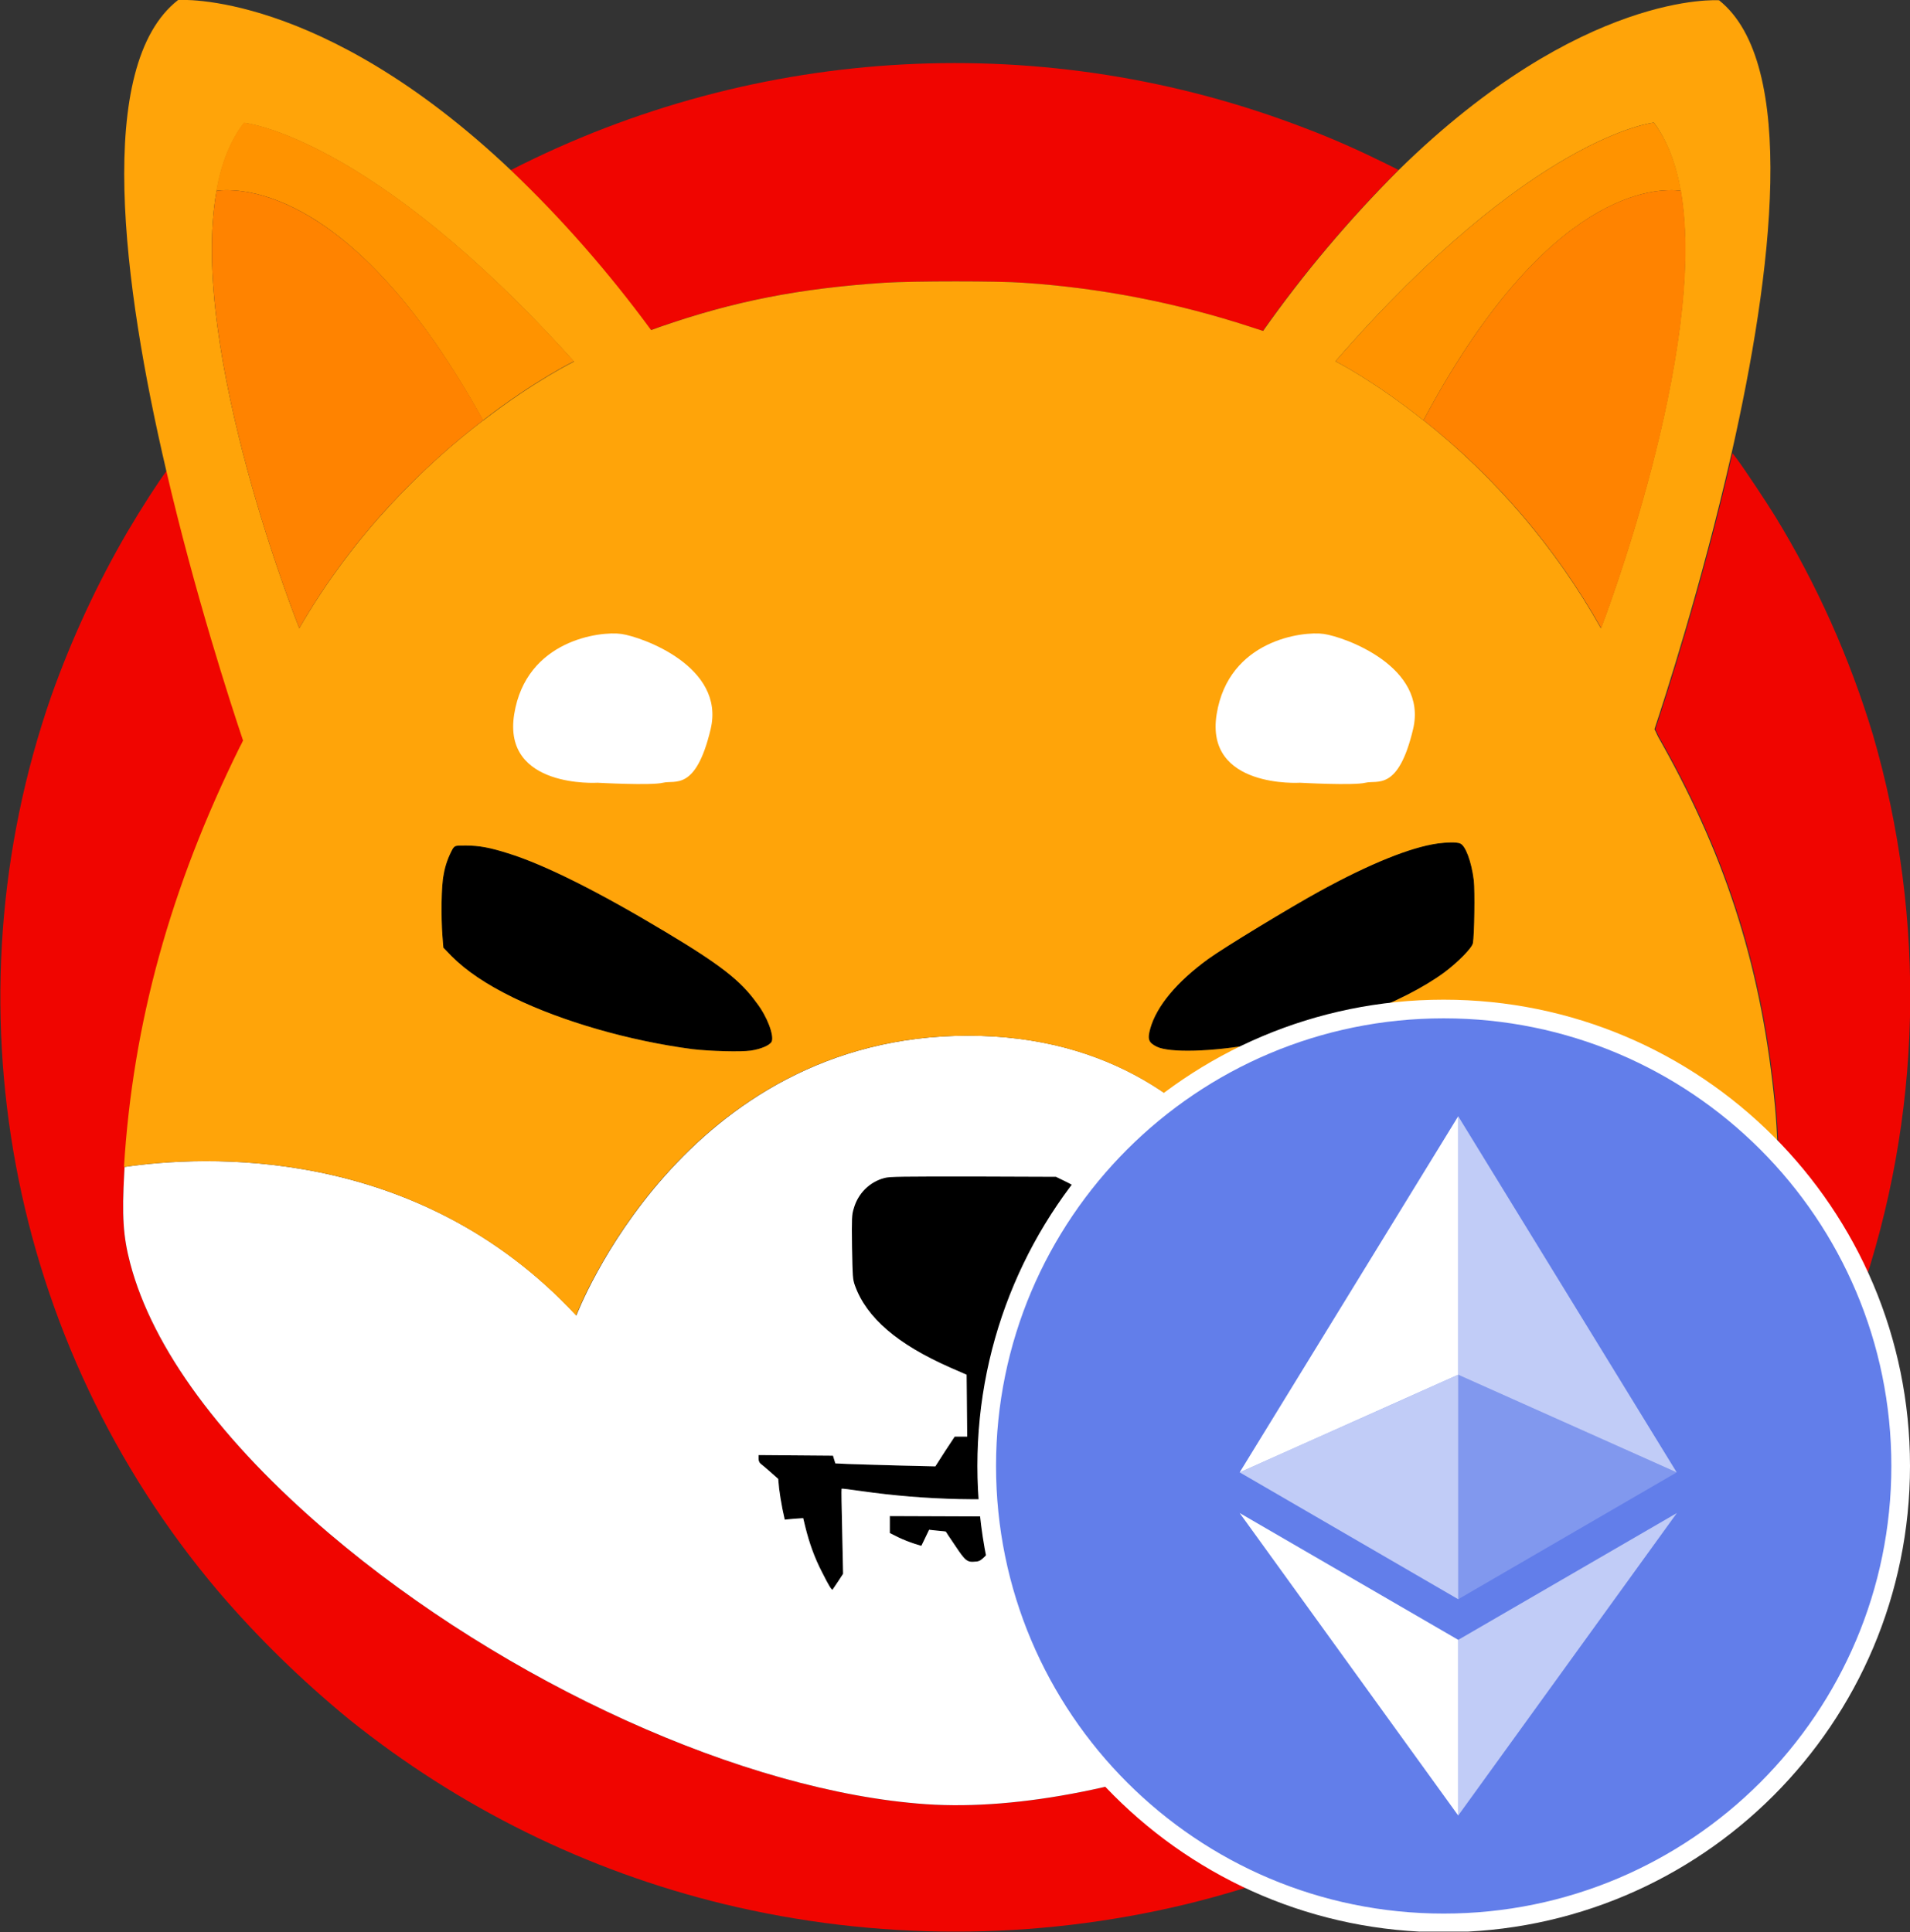 <svg width="512" height="518" viewBox="0 0 512 518" fill="none" xmlns="http://www.w3.org/2000/svg">
<rect x="0" y="0" width="512" height="518" fill="#333333" stroke="none"/>
<g clip-path="url(#clip0_1177_57795)">
<path d="M374.886 45.557C361.561 58.881 349.354 73.323 338.502 88.722L335.072 87.605C315.284 81.142 294.779 77.153 274.113 75.796C267.89 75.318 244.672 75.318 237.092 75.796C214.193 77.312 196.639 80.743 176.692 87.685C175.894 88.004 175.176 88.243 174.458 88.483C163.208 73.163 150.681 58.801 136.878 45.636C203.102 11.726 280.576 7.657 349.912 34.386C357.332 37.179 364.593 40.45 371.694 43.961L374.886 45.557Z" fill="#F00500"/>
<path d="M498.397 348.193C488.344 376.836 473.264 403.406 453.716 426.544C443.104 438.991 431.375 450.401 418.769 460.774C389.247 484.55 354.779 501.545 317.996 510.481C277.305 520.295 234.857 520.295 194.165 510.481C157.303 501.545 122.915 484.55 93.393 460.774C80.787 450.401 69.058 438.991 58.446 426.544C2.195 360.081 -14.879 268.803 13.764 186.542C19.19 171.302 25.972 156.621 34.111 142.658C37.861 136.275 42.488 129.095 44.722 126.142C52.382 159.095 61.797 188.058 65.308 198.51C65.068 199.069 64.749 199.707 64.43 200.265C45.839 237.925 35.786 274.229 33.392 312.846C33.392 313.325 33.313 313.884 33.313 314.362C32.674 325.932 32.993 331.437 34.908 338.698C40.892 361.437 59.324 386.491 88.207 411.066C135.521 451.279 199.671 480.322 248.262 483.673C298.927 487.104 373.688 457.502 423.476 414.257C431.295 407.316 438.636 399.975 445.498 392.156C450.445 386.411 457.785 376.517 457.227 376.517C457.067 376.517 457.227 376.358 457.546 376.198C457.785 376.039 458.024 375.799 457.865 375.64C457.785 375.56 457.945 375.32 458.184 375.241C458.423 375.161 458.583 375.001 458.503 374.842C458.423 374.682 458.503 374.523 458.822 374.443C459.062 374.363 459.141 374.124 459.062 373.964C458.982 373.805 459.062 373.645 459.221 373.645C459.381 373.645 459.54 373.406 459.54 373.246C459.54 373.086 459.7 372.847 459.86 372.847C460.019 372.847 460.179 372.688 460.179 372.528C460.418 371.89 460.817 371.251 461.216 370.693C462.413 368.858 467.2 360.32 467.838 358.884C472.386 348.591 475.259 339.416 476.615 330.24C477.253 325.852 477.652 317.793 477.333 315.878C477.253 315.559 477.253 315.001 477.174 314.123C477.014 312.527 476.934 310.134 476.775 307.74C476.615 304.15 476.296 299.123 476.057 296.649C472.626 260.426 463.37 230.824 445.817 199.468C445.099 198.271 444.461 197.074 444.062 196.116C443.902 195.877 443.822 195.638 443.742 195.478C446.216 188.058 456.349 157.02 464.408 121.515L464.567 121.674L465.764 123.27C467.838 126.063 473.344 134.361 475.817 138.35C487.067 156.701 495.844 176.409 502.067 196.994C516.509 246.543 515.312 299.362 498.397 348.193Z" fill="#F00500"/>
<path d="M394.832 252.846C394.593 254.122 390.843 257.952 387.093 260.745C376.082 268.803 356.374 276.303 336.348 279.894C324.938 281.968 313.528 282.288 310.097 280.612C307.863 279.495 307.544 278.617 308.342 275.745C310.018 269.761 315.443 263.218 323.901 257.075C328.209 253.963 345.683 243.351 353.821 238.883C367.226 231.542 378.077 227.154 385.417 226.117C387.731 225.798 390.524 225.718 391.401 226.117C392.838 226.675 394.433 230.904 395.072 236.01C395.391 238.723 395.231 250.692 394.832 252.846Z" fill="black"/>
<path d="M206.852 279.256C206.373 280.214 203.979 281.251 201.267 281.65C198.554 282.049 190.256 281.809 185.548 281.251C168.633 279.017 150.681 273.831 137.596 267.448C130.255 263.857 124.989 260.267 121.08 256.357L118.846 254.043L118.606 251.011C118.207 245.745 118.287 237.447 118.925 234.495C119.324 232.022 120.202 229.628 121.399 227.474C122.037 226.676 122.037 226.676 124.909 226.676C128.42 226.676 131.372 227.234 136.16 228.75C145.973 231.782 160.575 239.123 178.367 249.814C193.048 258.591 198.554 262.9 202.783 268.804C205.655 272.474 207.57 277.66 206.852 279.256Z" fill="black"/>
<path d="M319.831 390.32C319.831 390.56 318.874 394.39 317.677 398.938C316.48 403.485 315.523 407.156 315.523 407.315C314.645 407.395 313.847 407.475 312.97 407.395H310.416L306.906 415.693C304.991 420.241 303.235 424.47 302.996 425.108L302.517 426.225L300.842 423.512L299.166 420.799V398.698L298.528 398.858C297.172 399.177 287.517 400.454 283.289 400.852C265.815 402.608 248.261 402.209 230.868 399.735C228.075 399.336 225.681 399.017 225.602 399.097C225.522 399.177 225.602 404.283 225.761 410.587L226.001 421.916L224.644 423.991C223.926 425.108 223.208 426.065 223.208 426.145C222.969 426.385 222.171 425.108 220.336 421.438C218.341 417.608 216.905 413.539 215.868 409.31L215.309 406.996L212.836 407.156L210.362 407.395L209.724 404.443C209.405 402.847 209.006 400.374 208.846 399.017L208.607 396.464L206.532 394.629C205.336 393.592 204.139 392.554 203.899 392.395C203.5 392.076 203.341 391.517 203.341 391.038V390.081L213.314 390.161L223.288 390.241L223.607 391.278L223.926 392.315L227.357 392.475C229.272 392.555 235.336 392.714 240.761 392.874L250.735 393.113L253.288 389.124L255.921 385.134H259.272L259.192 376.836L259.113 368.538L254.724 366.623C240.602 360.4 232.304 353.299 229.192 344.682C228.554 342.926 228.554 342.288 228.394 334.309C228.315 326.41 228.314 325.692 228.873 323.937C229.99 319.947 233.102 316.836 237.091 315.798C238.448 315.399 242.038 315.399 260.868 315.399L283.049 315.479L285.523 316.676C288.475 318.112 289.831 319.149 291.507 321.384C293.422 323.937 293.98 325.931 293.98 330.799C293.98 337.74 293.501 343.724 292.783 346.118C291.746 349.389 290.15 352.501 288.156 355.293C284.166 360.4 276.905 365.506 270.283 367.82L268.368 368.538L268.448 376.916L268.528 385.294L270.283 385.453L272.038 385.613L274.432 389.203L276.746 392.794H287.437C293.342 392.794 298.528 392.874 299.007 392.953C299.805 393.113 299.964 393.033 300.762 391.677L301.72 390.241H310.895C317.757 389.921 319.831 390.081 319.831 390.32Z" fill="black"/>
<path d="M277.703 413.22C276.187 414.098 275.15 414.497 274.911 414.337C274.671 414.258 273.554 413.3 272.357 412.423L270.203 410.667L267.969 413.061C263.102 418.327 262.942 418.566 261.506 418.646C259.272 418.885 258.794 418.486 256.081 414.417C254.645 412.343 253.527 410.587 253.527 410.587C253.527 410.587 252.49 410.428 251.293 410.348L249.059 410.109L248.022 412.263L246.985 414.417L245.15 413.859C243.714 413.38 242.277 412.821 240.921 412.183L238.527 410.986V406.438L259.751 406.518L280.975 406.598L281.054 408.752C281.134 411.306 281.214 411.226 277.703 413.22Z" fill="black"/>
<path d="M477.173 315.879C477.094 315.56 477.094 315.001 477.014 314.123C457.865 312.049 403.21 310.772 352.465 352.661C352.465 352.661 336.108 277.66 259.512 277.66C182.915 277.66 154.511 352.661 154.511 352.661C111.585 306.464 54.137 309.815 33.392 312.847C33.392 313.325 33.312 313.884 33.312 314.363C32.674 325.932 32.993 331.437 34.908 338.698C40.892 361.438 59.323 386.491 88.207 411.066C135.521 451.279 199.671 480.322 248.261 483.673C298.927 487.104 373.688 457.502 423.476 414.257C431.295 407.316 438.636 399.975 445.498 392.156C450.444 386.411 457.785 376.518 457.226 376.518C457.067 376.518 457.226 376.358 457.546 376.198C457.785 376.039 458.024 375.799 457.865 375.64C457.785 375.56 457.944 375.321 458.184 375.241C458.423 375.161 458.583 375.002 458.503 374.842C458.423 374.682 458.503 374.523 458.822 374.443C459.062 374.363 459.141 374.124 459.062 373.964C458.982 373.805 459.062 373.645 459.221 373.645C459.381 373.645 459.54 373.406 459.54 373.246C459.54 373.087 459.7 372.847 459.859 372.847C460.019 372.847 460.179 372.688 460.179 372.528C460.418 371.89 460.817 371.252 461.216 370.693C462.413 368.858 467.2 360.321 467.838 358.884C472.386 348.592 475.258 339.416 476.615 330.241C477.094 325.852 477.493 317.794 477.173 315.879ZM277.703 413.22C276.187 414.098 275.15 414.497 274.911 414.337C274.671 414.257 273.554 413.3 272.357 412.422L270.203 410.667L267.969 413.061C263.102 418.327 262.942 418.566 261.506 418.646C259.272 418.885 258.794 418.486 256.081 414.417C254.645 412.342 253.527 410.587 253.527 410.587C253.527 410.587 252.49 410.427 251.293 410.348L249.059 410.108L248.022 412.263L246.985 414.417L245.15 413.858C243.714 413.38 242.277 412.821 240.921 412.183L238.527 410.986V406.438L259.751 406.518L280.975 406.598L281.054 408.752C281.134 411.305 281.214 411.225 277.703 413.22ZM317.597 398.858C316.4 403.406 315.443 407.076 315.443 407.236C314.565 407.316 313.767 407.396 312.89 407.316H310.337L306.906 415.694C304.991 420.241 303.235 424.47 302.996 425.108L302.517 426.226L300.842 423.513L299.166 420.8V398.699L298.528 398.858C297.172 399.177 287.517 400.454 283.288 400.853C265.815 402.608 248.261 402.209 230.868 399.736C228.075 399.337 225.681 399.018 225.602 399.098C225.522 399.177 225.602 404.284 225.761 410.587L226.001 421.917L224.644 423.991C223.926 425.109 223.208 426.066 223.208 426.146C222.969 426.385 222.171 425.109 220.336 421.438C218.341 417.608 216.905 413.539 215.868 409.31L215.309 406.997L212.836 407.156L210.362 407.396L209.724 404.443C209.405 402.848 209.006 400.374 208.846 399.018L208.607 396.465L206.532 394.629C205.335 393.592 204.139 392.555 203.899 392.395C203.5 392.076 203.341 391.518 203.341 391.039V390.082L213.314 390.161L223.288 390.241L223.607 391.278L223.926 392.316L227.357 392.475C229.272 392.555 235.336 392.715 240.761 392.874L250.735 393.113L253.288 389.124L255.921 385.135H259.272L259.192 376.837L259.113 368.539L254.724 366.624C240.602 360.4 232.304 353.299 229.192 344.682C228.554 342.927 228.554 342.288 228.394 334.31C228.314 326.411 228.314 325.693 228.873 323.937C229.99 319.948 233.102 316.836 237.091 315.799C238.448 315.4 242.038 315.4 260.868 315.4L283.049 315.48L285.522 316.677C288.475 318.113 289.831 319.15 291.507 321.384C293.421 323.937 293.98 325.932 293.98 330.799C293.98 337.741 293.501 343.725 292.783 346.118C291.746 349.39 290.15 352.501 288.155 355.294C284.166 360.4 276.905 365.507 270.283 367.821L268.368 368.539L268.448 376.917L268.528 385.294L270.283 385.454L272.038 385.613L274.432 389.204L276.746 392.794H287.437C293.342 392.794 298.528 392.874 299.007 392.954C299.805 393.113 299.964 393.034 300.762 391.677L301.719 390.241H310.895C317.996 390.241 320.071 390.321 320.071 390.56C319.831 390.48 318.794 394.39 317.597 398.858Z" fill="white"/>
<path d="M476.535 307.74C476.375 304.15 476.056 299.123 475.817 296.65C472.386 260.426 463.131 230.824 445.577 199.468C444.859 198.271 444.221 197.074 443.822 196.117C443.662 195.877 443.582 195.638 443.503 195.478C445.976 188.058 456.109 157.021 464.168 121.515C475.099 73.323 482.04 16.992 460.817 0.077C460.817 0.077 424.114 -2.635 374.965 45.557C361.64 58.881 349.432 73.323 338.581 88.722L335.15 87.605C315.363 81.142 294.857 77.153 274.192 75.796C267.969 75.318 244.751 75.318 237.171 75.796C214.272 77.312 196.718 80.743 176.771 87.685C175.973 88.004 175.255 88.243 174.537 88.483C163.287 73.163 150.76 58.801 136.957 45.636C85.813 -2.795 47.754 -0.002 47.754 -0.002C25.254 17.471 32.913 76.355 44.562 126.143C52.222 159.095 61.637 188.058 65.148 198.51C64.908 199.069 64.589 199.707 64.27 200.266C45.679 237.926 35.626 274.229 33.232 312.847C54.057 309.815 111.425 306.384 154.431 352.661C154.431 352.661 182.835 277.66 259.432 277.66C336.028 277.66 352.385 352.661 352.385 352.661C403.13 310.772 457.785 312.129 476.934 314.123C476.854 312.527 476.694 310.134 476.535 307.74ZM80.228 168.43C80.228 168.43 50.387 93.828 58.047 51.222C59.323 44.041 61.717 37.737 65.467 32.95C65.467 32.95 99.297 36.301 153.872 96.94C153.872 96.94 143.5 101.967 129.616 112.658C129.616 112.658 129.537 112.738 129.457 112.738C114.377 124.307 95.068 142.659 80.228 168.43ZM206.851 279.256C206.372 280.213 203.979 281.251 201.266 281.649C198.553 282.048 190.255 281.809 185.548 281.251C168.633 279.016 150.68 273.83 137.595 267.447C130.255 263.857 124.989 260.266 121.079 256.357L118.845 254.043L118.606 251.011C118.207 245.745 118.287 237.447 118.925 234.495C119.324 232.021 120.201 229.628 121.398 227.473C122.037 226.675 122.037 226.675 124.909 226.675C128.42 226.675 131.372 227.234 136.159 228.75C145.973 231.782 160.574 239.122 178.367 249.814C193.048 258.591 198.553 262.899 202.782 268.804C205.654 272.474 207.569 277.66 206.851 279.256ZM394.832 252.846C394.593 254.123 390.843 257.952 387.092 260.745C376.082 268.804 356.374 276.304 336.347 279.894C324.938 281.969 313.528 282.288 310.097 280.612C307.863 279.495 307.544 278.618 308.342 275.745C310.017 269.761 315.443 263.218 323.9 257.075C328.209 253.963 345.683 243.351 353.821 238.883C367.225 231.543 378.076 227.154 385.417 226.117C387.731 225.798 390.523 225.718 391.401 226.117C392.837 226.676 394.433 230.904 395.071 236.011C395.39 238.723 395.231 250.692 394.832 252.846ZM381.587 112.658L381.428 112.579C368.023 101.887 357.97 96.86 357.97 96.86C410.71 36.221 443.343 32.87 443.343 32.87C446.934 37.737 449.247 43.961 450.524 51.142C457.944 93.749 429.141 168.43 429.141 168.43C417.093 146.967 400.896 127.978 381.587 112.658Z" fill="#FFA409"/>
<path d="M450.605 51.142C444.381 50.344 414.939 50.184 381.588 112.658L381.428 112.578C368.024 101.887 357.971 96.86 357.971 96.86C410.711 36.221 443.344 32.87 443.344 32.87C447.014 37.737 449.328 43.961 450.605 51.142Z" fill="#FF9300"/>
<path d="M429.221 168.43C417.094 146.888 400.976 127.978 381.588 112.658C414.939 50.184 444.301 50.344 450.605 51.142C458.025 93.829 429.221 168.43 429.221 168.43Z" fill="#FF8300"/>
<path d="M451.801 51.381C451.402 51.301 451.003 51.221 450.604 51.142L451.801 51.381Z" fill="#FF8300"/>
<path d="M153.873 96.86C153.873 96.86 143.501 101.887 129.617 112.578C129.617 112.578 129.538 112.658 129.458 112.658C94.91 50.104 64.51 50.344 57.968 51.142C59.244 43.961 61.638 37.657 65.388 32.87C65.468 32.87 99.298 36.221 153.873 96.86Z" fill="#FF9300"/>
<path d="M129.537 112.658C114.378 124.308 95.069 142.579 80.228 168.43C80.228 168.43 50.388 93.829 58.047 51.142C64.51 50.344 94.989 50.184 129.537 112.658Z" fill="#FF8300"/>
<path d="M58.047 51.142C57.648 51.221 57.169 51.301 56.77 51.381L58.047 51.142Z" fill="#FF8300"/>
<path d="M348.475 209.841C348.475 209.841 322.943 211.436 326.134 191.489C329.326 171.542 349.273 169.149 354.858 169.947C360.443 170.745 382.784 178.723 378.795 195.479C374.805 212.234 369.22 209.043 366.029 209.841C362.837 210.639 348.475 209.841 348.475 209.841Z" fill="white"/>
<path d="M160.175 209.841C160.175 209.841 134.643 211.436 137.835 191.489C141.026 171.542 160.973 169.149 166.558 169.947C172.144 170.745 194.484 178.723 190.495 195.479C186.505 212.234 180.92 209.043 177.729 209.841C174.537 210.639 160.175 209.841 160.175 209.841Z" fill="white"/>
<g clip-path="url(#clip1_1177_57795)">
<path d="M509.5 393C509.5 460.655 454.655 515.5 387 515.5C319.345 515.5 264.5 460.655 264.5 393C264.5 325.345 319.345 270.5 387 270.5C454.655 270.5 509.5 325.345 509.5 393Z" fill="#627EEA" stroke="white" stroke-width="5"/>
<path d="M390.891 299.25V368.547L449.461 394.719L390.891 299.25Z" fill="white" fill-opacity="0.602"/>
<path d="M390.891 299.25L332.312 394.719L390.891 368.547V299.25Z" fill="white"/>
<path d="M390.891 439.625V486.711L449.5 405.625L390.891 439.625Z" fill="white" fill-opacity="0.602"/>
<path d="M390.891 486.711V439.617L332.312 405.625L390.891 486.711Z" fill="white"/>
<path d="M390.891 428.727L449.461 394.719L390.891 368.562V428.727Z" fill="white" fill-opacity="0.2"/>
<path d="M332.312 394.719L390.891 428.727V368.562L332.312 394.719Z" fill="white" fill-opacity="0.602"/>
</g>
</g>
<defs>
<clipPath id="clip0_1177_57795">
<rect width="512" height="517.825" fill="white"/>
</clipPath>
<clipPath id="clip1_1177_57795">
<rect width="250" height="250" fill="white" transform="translate(262 268)"/>
</clipPath>
</defs>
</svg>
